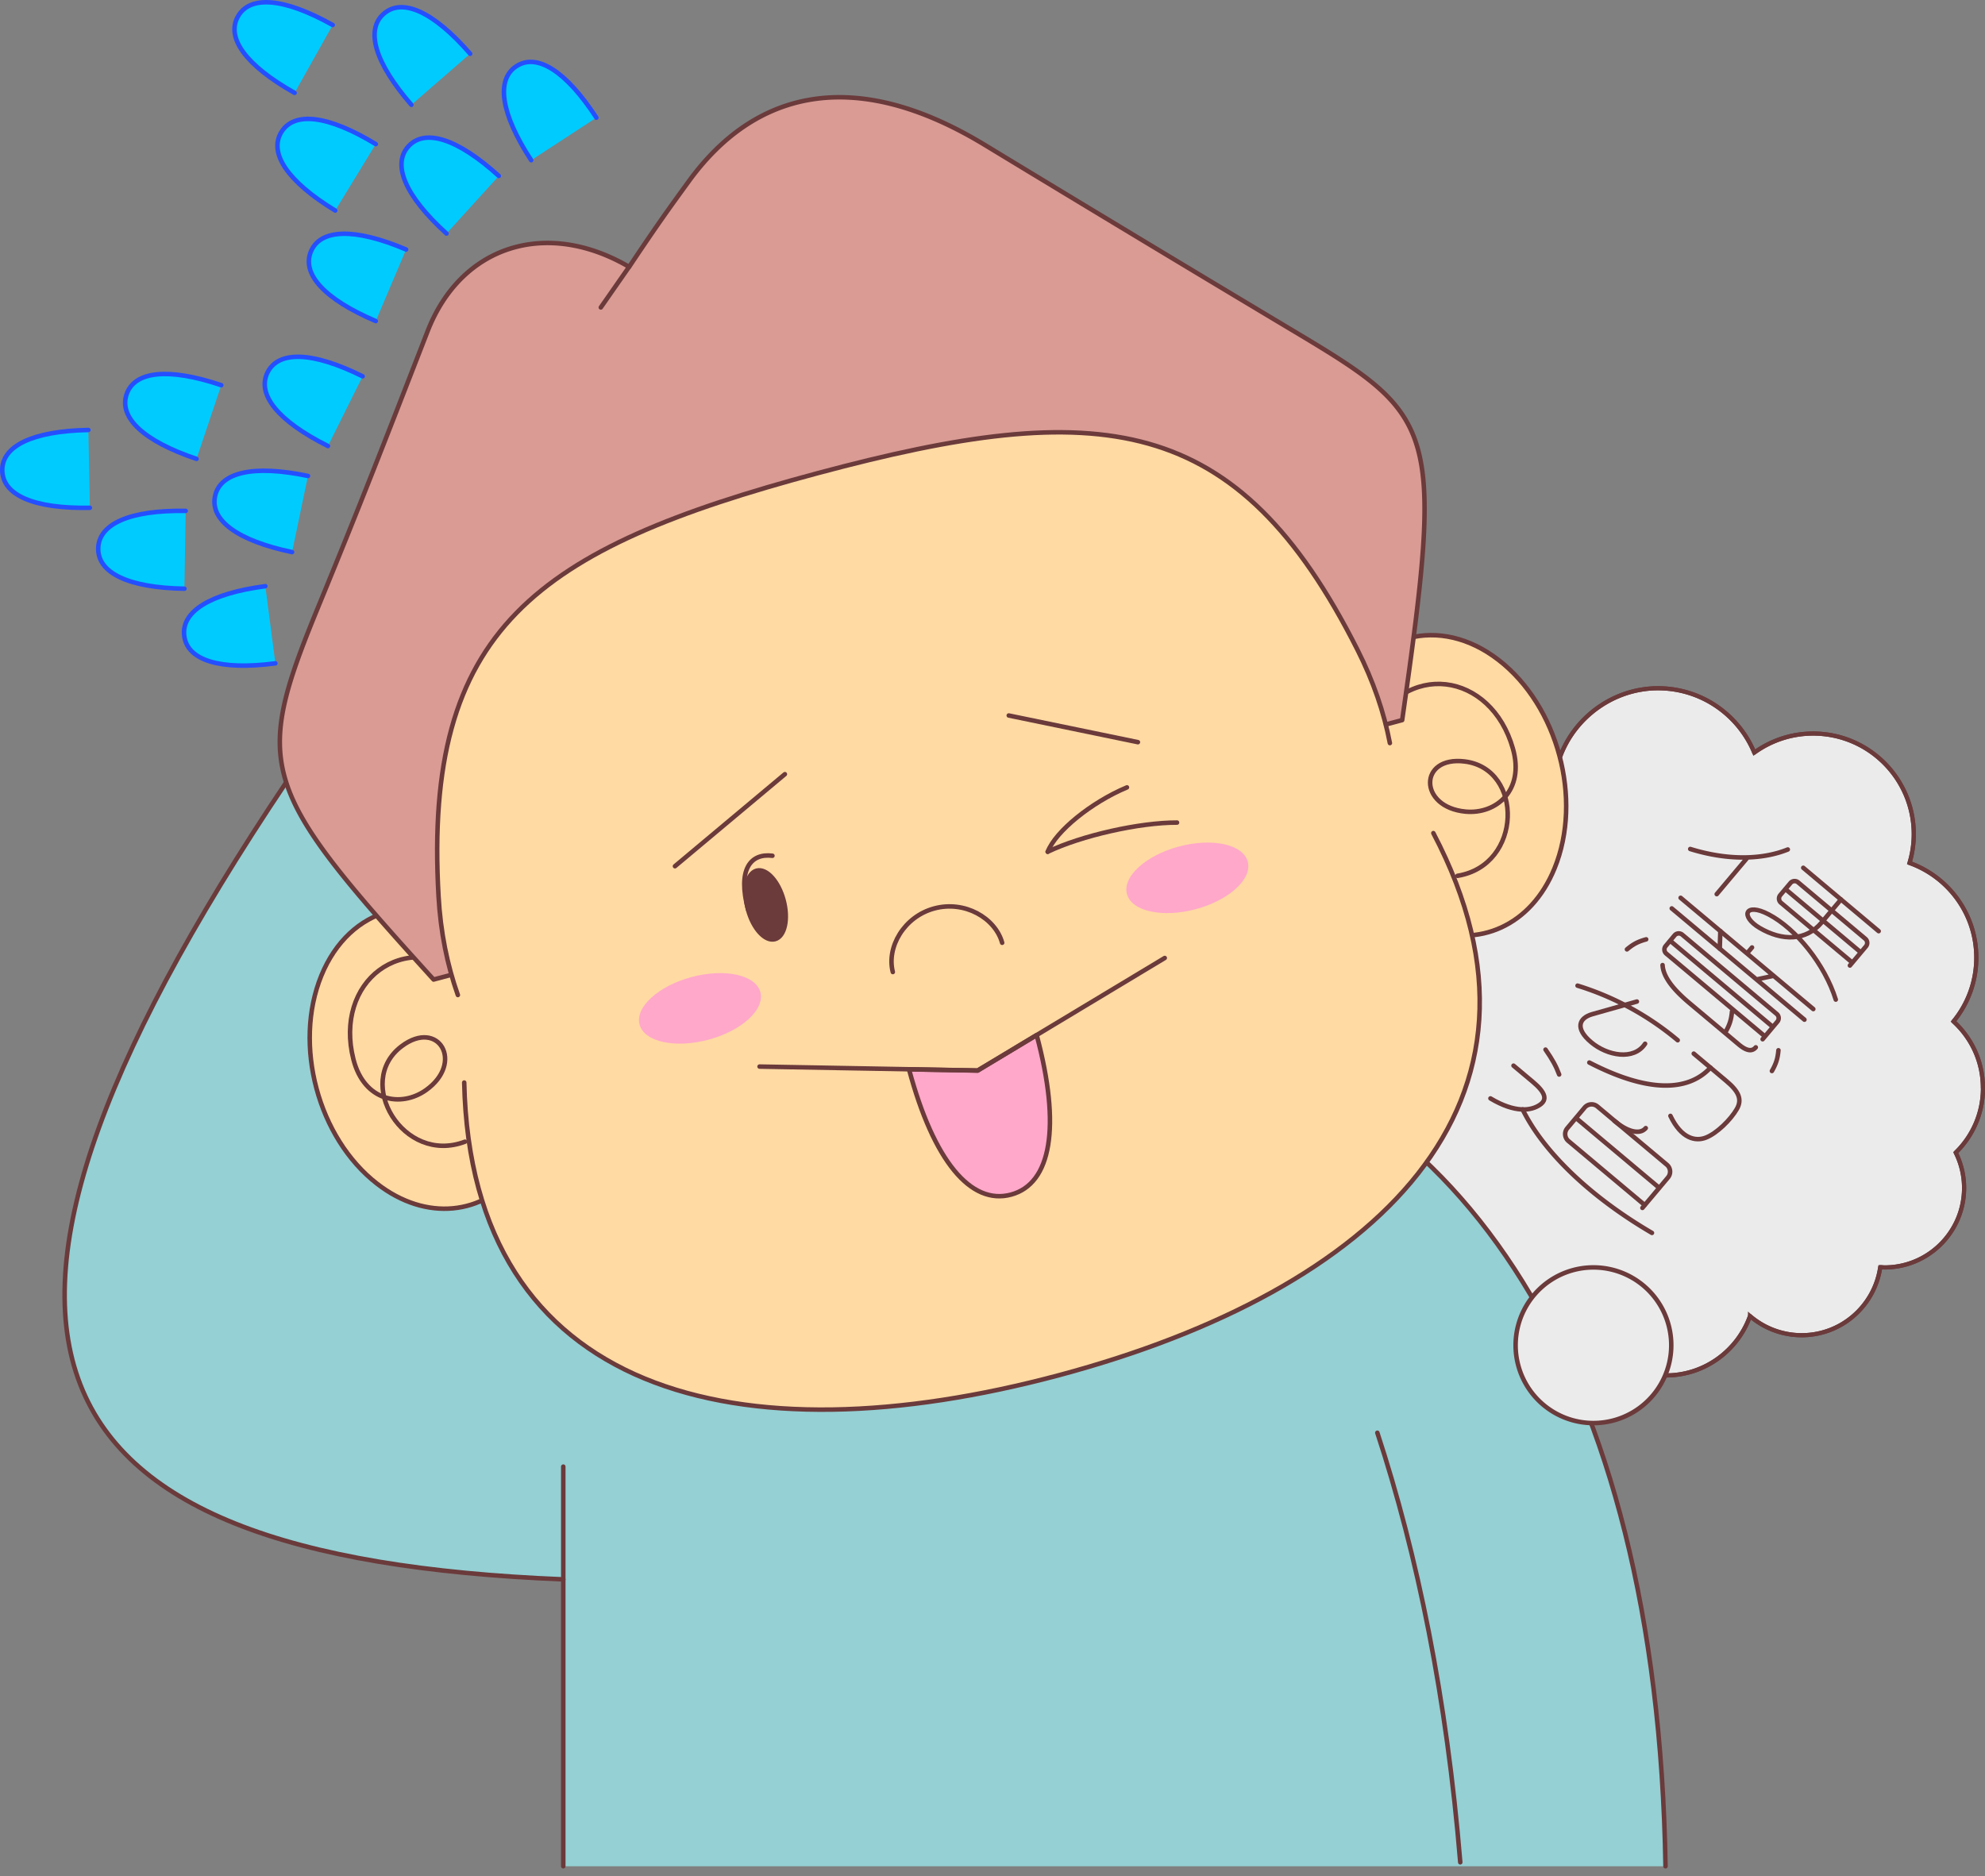 <svg xmlns="http://www.w3.org/2000/svg" fill="none" viewBox="0 0 238 225"><rect x="0" y="0" width="238" height="225" fill="#808080" stroke="none"/><g clip-path="url(#a)"><path fill="#EBEBEB" stroke="#6B3A3B" stroke-miterlimit="10" stroke-width=".5" d="M237.749 130.451c0-3.157-1.363-5.993-3.528-7.968a12.004 12.004 0 0 0 2.737-7.648c0-5.232-3.338-9.682-8.009-11.356.331-1.092.511-2.255.511-3.448 0-6.665-5.402-12.068-12.068-12.068-2.636 0-5.071.852-7.056 2.286-1.874-4.53-6.335-7.718-11.547-7.718-5.212 0-9.903 3.367-11.687 8.098a12.015 12.015 0 0 0-4.771-.982c-6.665 0-12.068 5.403-12.068 12.068 0 1.143.171 2.235.461 3.278-4.099 1.924-6.946 6.084-6.946 10.915 0 1.954.471 3.799 1.303 5.432-2.265 1.744-3.738 4.471-3.738 7.558 0 3.478 1.874 6.515 4.651 8.179a12.404 12.404 0 0 0-.772 4.29c0 5.853 4.009 10.744 9.422 12.138.3 4.991 4.43 8.95 9.501 8.95a9.501 9.501 0 0 0 6.516-2.586c1.894 3.037 5.252 5.062 9.081 5.062 4.65 0 8.599-2.977 10.083-7.116a9.51 9.51 0 0 0 6.194 2.295c4.801 0 8.75-3.548 9.422-8.159.17 0 .341.03.521.03 5.262 0 9.532-4.27 9.532-9.532a9.545 9.545 0 0 0-1.002-4.24 10.764 10.764 0 0 0 3.267-7.727l-.01-.031Z"/><path stroke="#6B3A3B" stroke-linecap="round" stroke-linejoin="round" stroke-width=".5" d="M237.749 130.451c0-3.157-1.363-5.993-3.528-7.968a12.004 12.004 0 0 0 2.737-7.648c0-5.232-3.338-9.682-8.009-11.356.331-1.092.511-2.255.511-3.448 0-6.665-5.402-12.068-12.068-12.068-2.636 0-5.071.852-7.056 2.286-1.874-4.53-6.335-7.718-11.547-7.718-5.212 0-9.903 3.367-11.687 8.098a12.015 12.015 0 0 0-4.771-.982c-6.665 0-12.068 5.403-12.068 12.068 0 1.143.171 2.235.461 3.278-4.099 1.924-6.946 6.084-6.946 10.915 0 1.954.471 3.799 1.303 5.432-2.265 1.744-3.738 4.471-3.738 7.558 0 3.478 1.874 6.515 4.651 8.179a12.404 12.404 0 0 0-.772 4.29c0 5.853 4.009 10.744 9.422 12.138.3 4.991 4.43 8.95 9.501 8.95a9.501 9.501 0 0 0 6.516-2.586c1.894 3.037 5.252 5.062 9.081 5.062 4.65 0 8.599-2.977 10.083-7.116a9.51 9.51 0 0 0 6.194 2.295c4.801 0 8.75-3.548 9.422-8.159.17 0 .341.03.521.03 5.262 0 9.532-4.27 9.532-9.532a9.545 9.545 0 0 0-1.002-4.24 10.762 10.762 0 0 0 3.267-7.727l-.01-.031Z"/><path stroke="#6B3A3B" stroke-linecap="round" stroke-linejoin="round" stroke-width=".54" d="M189.147 118.193a34.533 34.533 0 0 1 12.008 6.545"/><path stroke="#6B3A3B" stroke-linecap="round" stroke-linejoin="round" stroke-width=".54" d="M197.246 125.159c-1.354 2.055-4.551 1.434-6.465-.18-1.985-1.664-1.454-2.917.14-3.368l5.342-1.513M203.079 126.342l3.899 3.278c1.433 1.202 1.955 2.165 1.273 3.357-.732 1.283-2.405 2.927-3.718 3.438-1.223.481-2.937.151-4.25-2.606"/><path stroke="#6B3A3B" stroke-linecap="round" stroke-linejoin="round" stroke-width=".54" d="M205.084 128.026c-2.767 2.987-7.688 2.917-14.524-.612M188.957 134.06l9.993 8.389M197.216 144.514l-9.171-7.698a1.088 1.088 0 0 1-.131-1.523l2.085-2.486a1.09 1.09 0 0 1 1.524-.13l8.339 6.996c.451.381.511 1.062.13 1.523l-3.067 3.649"/><path stroke="#6B3A3B" stroke-linecap="round" stroke-linejoin="round" stroke-width=".54" d="M193.567 134.411c1.433 1.202 3.007 1.754 3.759.862M186.942 128.848c-.381-1.023-.802-1.784-1.634-2.987M178.703 131.714c2.987 1.785 4.901 1.474 5.924.772.902-.611.721-1.453-.862-2.776l-2.296-1.925"/><path stroke="#6B3A3B" stroke-linecap="round" stroke-linejoin="round" stroke-width=".54" d="M182.562 133.037c2.506 5.102 8.129 10.495 15.506 14.805M200.243 112.801l12.328 10.344M211.619 124.277l-11.827-9.923a.65.65 0 0 1-.08-.912l1.072-1.283a.651.651 0 0 1 .912-.08l11.336 9.512a.65.65 0 0 1 .081.912l-1.775 2.115M210.065 113.613l-.491.581M206.267 111.648l-.07 2.105M197.376 112.64c-.992.271-1.563.582-2.305 1.203M213.233 125.941c-.09 1.022-.301 1.644-.782 2.486"/><path stroke="#6B3A3B" stroke-linecap="round" stroke-linejoin="round" stroke-width=".54" d="M207.67 121.27c-.09 1.023-.301 1.644-.782 2.486"/><path stroke="#6B3A3B" stroke-linecap="round" stroke-linejoin="round" stroke-width=".54" d="M199.341 115.727c.08 1.494 1.433 3.058 3.277 4.601l5.864 4.921c.972.812 1.603.852 2.034.341M212.661 117.01l-2.064.441M217.412 121l-15.906-13.341M216.35 122.273l-15.907-13.341M214.355 101.865c-2.846 1.153-6.936 1.414-11.697-.06M209.434 102.938l-3.599 4.28M214.064 106.606l9.051 7.598M222.093 115.427l-8.56-7.177a.651.651 0 0 1-.08-.912l1.223-1.453a.65.65 0 0 1 .912-.081l8.059 6.766a.65.65 0 0 1 .08.912l-1.924 2.296M216.209 104.06l9.041 7.598"/><path stroke="#6B3A3B" stroke-linecap="round" stroke-linejoin="round" stroke-width=".54" d="m220.73 107.859-2.315 2.757c-1.895 2.255-4.741 2.235-7.428.661-2.355-1.383-1.774-3.117 1.063-1.634 3.318 1.724 6.766 6.054 8.059 10.224"/><path fill="#94D0D4" d="M199.691 223.787c-.962-59.908-25.118-93.716-58.916-99.991h-78.31l-25.83-33.407c-48.242 70.423-34.79 96.332 30.901 98.999v34.399"/><path stroke="#6B3A3B" stroke-linecap="round" stroke-linejoin="round" stroke-width=".54" d="M199.691 223.787c-.962-59.908-25.118-93.716-58.916-99.991h-78.31l-25.83-33.407c-48.242 70.423-34.79 96.332 30.901 98.999v34.399"/><path fill="#EBEBEB" stroke="#6B3A3B" stroke-linecap="round" stroke-linejoin="round" stroke-width=".54" d="M191.052 170.644a9.331 9.331 0 1 0 0-18.663 9.331 9.331 0 0 0 0 18.663Z"/><path stroke="#6B3A3B" stroke-linecap="round" stroke-linejoin="round" stroke-width=".54" d="M67.536 175.866v13.522M165.142 171.807c4.821 14.704 8.319 31.814 9.943 51.509"/><path fill="#FFDAA3" d="M57.473 111.919c-7.076-5.493-15.556-3.218-18.944 5.071-3.388 8.3-.39 19.475 6.686 24.958 5.893 4.571 12.76 3.759 16.839-1.423"/><path fill="#FFDAA3" d="M55.749 136.906c-7.397 2.807-13.31-7.146-7.598-11.446 4.46-3.358 7.558 1.985 2.907 5.272-2.967 2.095-7.387 1.363-8.68-3.698-2.345-9.202 5.753-15.957 14.443-10.034"/><path stroke="#6B3A3B" stroke-linecap="round" stroke-linejoin="round" stroke-width=".54" d="M57.473 111.919c-7.076-5.493-15.556-3.218-18.944 5.071-3.388 8.3-.39 19.475 6.686 24.958 5.893 4.571 12.76 3.759 16.839-1.423"/><path stroke="#6B3A3B" stroke-linecap="round" stroke-linejoin="round" stroke-width=".54" d="M55.749 136.906c-7.397 2.807-13.31-7.146-7.598-11.446 4.46-3.358 7.558 1.985 2.907 5.272-2.967 2.095-7.387 1.363-8.68-3.698-2.345-9.202 5.753-15.957 14.443-10.034"/><path stroke="#6B3A3B" stroke-linecap="round" stroke-linejoin="round" stroke-width=".4" d="M57.473 111.919c-7.076-5.493-15.556-3.218-18.944 5.071-3.388 8.3-.39 19.475 6.686 24.958 5.893 4.571 12.76 3.759 16.839-1.423"/><path stroke="#6B3A3B" stroke-linecap="round" stroke-linejoin="round" stroke-width=".4" d="M55.749 136.906c-7.397 2.807-13.31-7.146-7.598-11.446 4.46-3.358 7.558 1.985 2.907 5.272-2.967 2.095-7.387 1.363-8.68-3.698-2.345-9.202 5.753-15.957 14.443-10.034"/><path fill="#FFDAA3" d="M160.762 84.235c3.388-8.3 11.867-10.565 18.943-5.072 7.077 5.493 10.074 16.669 6.686 24.958-2.817 6.906-9.161 9.632-15.295 7.186"/><path fill="#FFDAA3" d="M174.754 105.023c7.808-1.273 7.948-12.84.862-13.712-5.543-.682-5.553 5.493.12 6.014 3.619.33 7.087-2.516 5.663-7.547-2.576-9.142-12.96-10.936-17.52-1.474"/><path stroke="#6B3A3B" stroke-linecap="round" stroke-linejoin="round" stroke-width=".54" d="M160.762 84.235c3.388-8.3 11.867-10.565 18.943-5.072 7.077 5.493 10.074 16.669 6.686 24.958-2.817 6.906-9.161 9.632-15.295 7.186"/><path stroke="#6B3A3B" stroke-linecap="round" stroke-linejoin="round" stroke-width=".54" d="M174.754 105.023c7.808-1.273 7.948-12.84.862-13.712-5.543-.682-5.553 5.493.12 6.014 3.619.33 7.087-2.516 5.663-7.547-2.576-9.142-12.96-10.936-17.52-1.474"/><path stroke="#6B3A3B" stroke-linecap="round" stroke-linejoin="round" stroke-width=".4" d="M160.762 84.235c3.388-8.3 11.867-10.565 18.943-5.072 7.077 5.493 10.074 16.669 6.686 24.958-2.817 6.906-9.161 9.632-15.295 7.186"/><path stroke="#6B3A3B" stroke-linecap="round" stroke-linejoin="round" stroke-width=".4" d="M174.754 105.023c7.808-1.273 7.948-12.84.862-13.712-5.543-.682-5.553 5.493.12 6.014 3.619.33 7.087-2.516 5.663-7.547-2.576-9.142-12.96-10.936-17.52-1.474"/><path fill="#D99B94" stroke="#6B3A3B" stroke-linecap="round" stroke-linejoin="round" stroke-width=".54" d="M168.119 86.35c5.071-35.312 4.089-36.425-12.92-46.598a6757.462 6757.462 0 0 1-37.156-22.392c-15.686-9.512-27.574-6.465-35.442 4.36-2.416 3.328-3.699 5.092-7.167 10.284-9.882-5.783-20.136-2.616-24.165 7.718-5.433 13.972-7.909 20.387-13.07 32.946-7.929 19.315-7.157 21.73 13.791 44.793L168.12 86.35Z"/><path stroke="#6B3A3B" stroke-linecap="round" stroke-linejoin="round" stroke-width=".54" d="m75.424 32.004-3.387 4.861"/><path fill="#FFDAA3" d="M127.024 164.891c40.914-10.965 65.471-36.224 40.072-72.778-.511-4.63-1.904-9.372-4.32-14.153-14.443-28.646-30.861-30.29-64.74-21.209-33.868 9.081-47.279 18.713-45.454 50.737.3 5.343 1.463 10.154 3.337 14.414-3.718 44.352 30.19 53.954 71.095 42.989h.01Z"/><path stroke="#6B3A3B" stroke-linecap="round" stroke-linejoin="round" stroke-width=".54" d="M55.659 129.81c.812 37.567 33.006 45.355 71.365 35.081 37.937-10.163 61.812-32.635 44.833-64.99M166.645 89.106c-.701-3.669-1.974-7.397-3.869-11.156-14.443-28.646-30.861-30.29-64.74-21.209-33.868 9.081-47.279 18.713-45.454 50.737.24 4.29 1.042 8.239 2.315 11.838"/><path fill="#FFA8CA" stroke="#6B3A3B" stroke-linecap="round" stroke-linejoin="round" stroke-width=".54" d="m117.231 128.367 7.066-4.25c2.947 11.005 1.734 17.841-3.077 19.134-4.811 1.293-9.281-4.019-12.228-15.025l8.239.151v-.01Z"/><path fill="#00CBFF" d="M39.321 53.484c-6.004-2.997-8.55-6.195-7.247-8.82 1.303-2.627 5.393-2.527 11.407.46"/><path stroke="#244FFF" stroke-linecap="round" stroke-linejoin="round" stroke-width=".54" d="M39.321 53.484c-6.004-2.997-8.55-6.195-7.247-8.82 1.303-2.627 5.393-2.527 11.407.46"/><path fill="#00CBFF" d="M23.565 55.027c-6.365-2.135-9.322-4.961-8.39-7.738.932-2.776 4.992-3.247 11.357-1.102"/><path stroke="#244FFF" stroke-linecap="round" stroke-linejoin="round" stroke-width=".54" d="M23.565 55.027c-6.365-2.135-9.322-4.961-8.39-7.738.932-2.776 4.992-3.247 11.357-1.102"/><path fill="#00CBFF" d="M22.111 70.593c-6.715-.11-10.384-1.894-10.334-4.831.05-2.927 3.78-4.61 10.485-4.5"/><path stroke="#244FFF" stroke-linecap="round" stroke-linejoin="round" stroke-width=".54" d="M22.111 70.593c-6.715-.11-10.384-1.894-10.334-4.831.05-2.927 3.78-4.61 10.485-4.5"/><path fill="#00CBFF" d="M10.775 60.89C4.059 61.022.331 59.368.271 56.43c-.06-2.926 3.608-4.74 10.324-4.87"/><path stroke="#244FFF" stroke-linecap="round" stroke-linejoin="round" stroke-width=".54" d="M10.775 60.89C4.059 61.022.331 59.368.271 56.43c-.06-2.926 3.608-4.74 10.324-4.87"/><path fill="#00CBFF" d="M35.021 66.203c-6.565-1.373-9.843-3.829-9.241-6.696.601-2.866 4.58-3.808 11.145-2.435"/><path stroke="#244FFF" stroke-linecap="round" stroke-linejoin="round" stroke-width=".54" d="M35.021 66.203c-6.565-1.373-9.843-3.829-9.241-6.696.601-2.866 4.58-3.808 11.145-2.435"/><path fill="#00CBFF" d="M33.017 79.544c-6.656.872-10.555-.371-10.926-3.278-.38-2.907 3.067-5.102 9.723-5.974"/><path stroke="#244FFF" stroke-linecap="round" stroke-linejoin="round" stroke-width=".54" d="M33.017 79.544c-6.656.872-10.555-.371-10.926-3.278-.38-2.907 3.067-5.102 9.723-5.974"/><path fill="#00CBFF" d="M63.687 19.214c-3.668-5.623-4.23-9.672-1.774-11.276 2.456-1.603 5.934.552 9.592 6.175"/><path stroke="#244FFF" stroke-linecap="round" stroke-linejoin="round" stroke-width=".54" d="M63.687 19.214c-3.668-5.623-4.23-9.672-1.774-11.276 2.456-1.603 5.934.552 9.592 6.175"/><path fill="#00CBFF" d="M49.324 12.57c-4.4-5.073-5.523-9.002-3.308-10.926 2.215-1.925 5.954-.27 10.354 4.8"/><path stroke="#244FFF" stroke-linecap="round" stroke-linejoin="round" stroke-width=".54" d="M49.324 12.57c-4.4-5.073-5.523-9.002-3.308-10.926 2.215-1.925 5.954-.27 10.354 4.8"/><path fill="#00CBFF" d="M40.193 25.248c-5.733-3.488-7.988-6.896-6.465-9.401 1.524-2.506 5.593-2.055 11.326 1.433"/><path stroke="#244FFF" stroke-linecap="round" stroke-linejoin="round" stroke-width=".54" d="M40.193 25.248c-5.733-3.488-7.988-6.896-6.465-9.401 1.524-2.506 5.593-2.055 11.326 1.433"/><path fill="#00CBFF" d="M35.322 11.136c-5.854-3.288-8.24-6.606-6.796-9.161 1.433-2.556 5.513-2.256 11.366 1.022"/><path stroke="#244FFF" stroke-linecap="round" stroke-linejoin="round" stroke-width=".54" d="M35.322 11.136c-5.854-3.288-8.24-6.606-6.796-9.161 1.433-2.556 5.513-2.256 11.366 1.022"/><path fill="#00CBFF" d="M53.534 28.005c-4.971-4.51-6.545-8.29-4.57-10.454 1.974-2.165 5.873-.963 10.844 3.548"/><path stroke="#244FFF" stroke-linecap="round" stroke-linejoin="round" stroke-width=".54" d="M53.534 28.005c-4.971-4.51-6.545-8.29-4.57-10.454 1.974-2.165 5.873-.963 10.844 3.548"/><path fill="#00CBFF" d="M45.054 38.499c-6.174-2.626-8.91-5.663-7.768-8.36 1.143-2.696 5.232-2.846 11.407-.22"/><path stroke="#244FFF" stroke-linecap="round" stroke-linejoin="round" stroke-width=".54" d="M45.054 38.499c-6.174-2.626-8.91-5.663-7.768-8.36 1.143-2.696 5.232-2.846 11.407-.22"/><path stroke="#6B3A3B" stroke-linecap="round" stroke-linejoin="round" stroke-width=".54" d="m139.653 114.875-22.422 13.492-26.16-.471"/><path fill="#FFDAA3" d="M120.158 113.051c-.832-2.987-4.501-5.092-8.129-4.119-3.628.972-5.753 4.63-4.981 7.627"/><path stroke="#6B3A3B" stroke-linecap="round" stroke-linejoin="round" stroke-width=".54" d="M120.158 113.051c-.832-2.987-4.501-5.092-8.129-4.119-3.628.972-5.753 4.63-4.981 7.627M80.927 103.87l13.18-11.035M136.435 88.996l-15.485-3.198"/><path stroke="#6B3A3B" stroke-linecap="round" stroke-miterlimit="10" stroke-width=".54" d="M141.126 98.638c-4.5-.01-11.446 1.554-15.506 3.498"/><path stroke="#6B3A3B" stroke-linecap="round" stroke-miterlimit="10" stroke-width=".54" d="M135.122 94.418c-4.28 1.794-8.539 5.252-9.502 7.718"/><path fill="#FFA8CA" d="M143.367 109.021c4-1.071 6.791-3.622 6.236-5.697-.556-2.074-4.249-2.887-8.249-1.816-3.999 1.072-6.791 3.623-6.235 5.697.556 2.075 4.249 2.888 8.248 1.816ZM84.931 124.674c4-1.071 6.792-3.622 6.236-5.697-.556-2.074-4.25-2.887-8.249-1.816-4 1.072-6.79 3.623-6.235 5.697.556 2.075 4.249 2.888 8.248 1.816Z"/><path fill="#6B3A3B" stroke="#6B3A3B" stroke-linecap="round" stroke-linejoin="round" stroke-width=".54" d="M92.92 112.617c1.177-.316 1.638-2.409 1.03-4.676-.607-2.267-2.053-3.85-3.23-3.535-1.176.316-1.637 2.409-1.03 4.676.608 2.267 2.054 3.85 3.23 3.535Z"/><path stroke="#6B3A3B" stroke-linecap="round" stroke-linejoin="round" stroke-width=".54" d="M89.697 109.082c-1.293-4.811.28-6.796 2.917-6.465"/></g><defs><clipPath id="a"><path fill="#fff" d="M0 0h238v224.058H0z"/></clipPath></defs></svg>